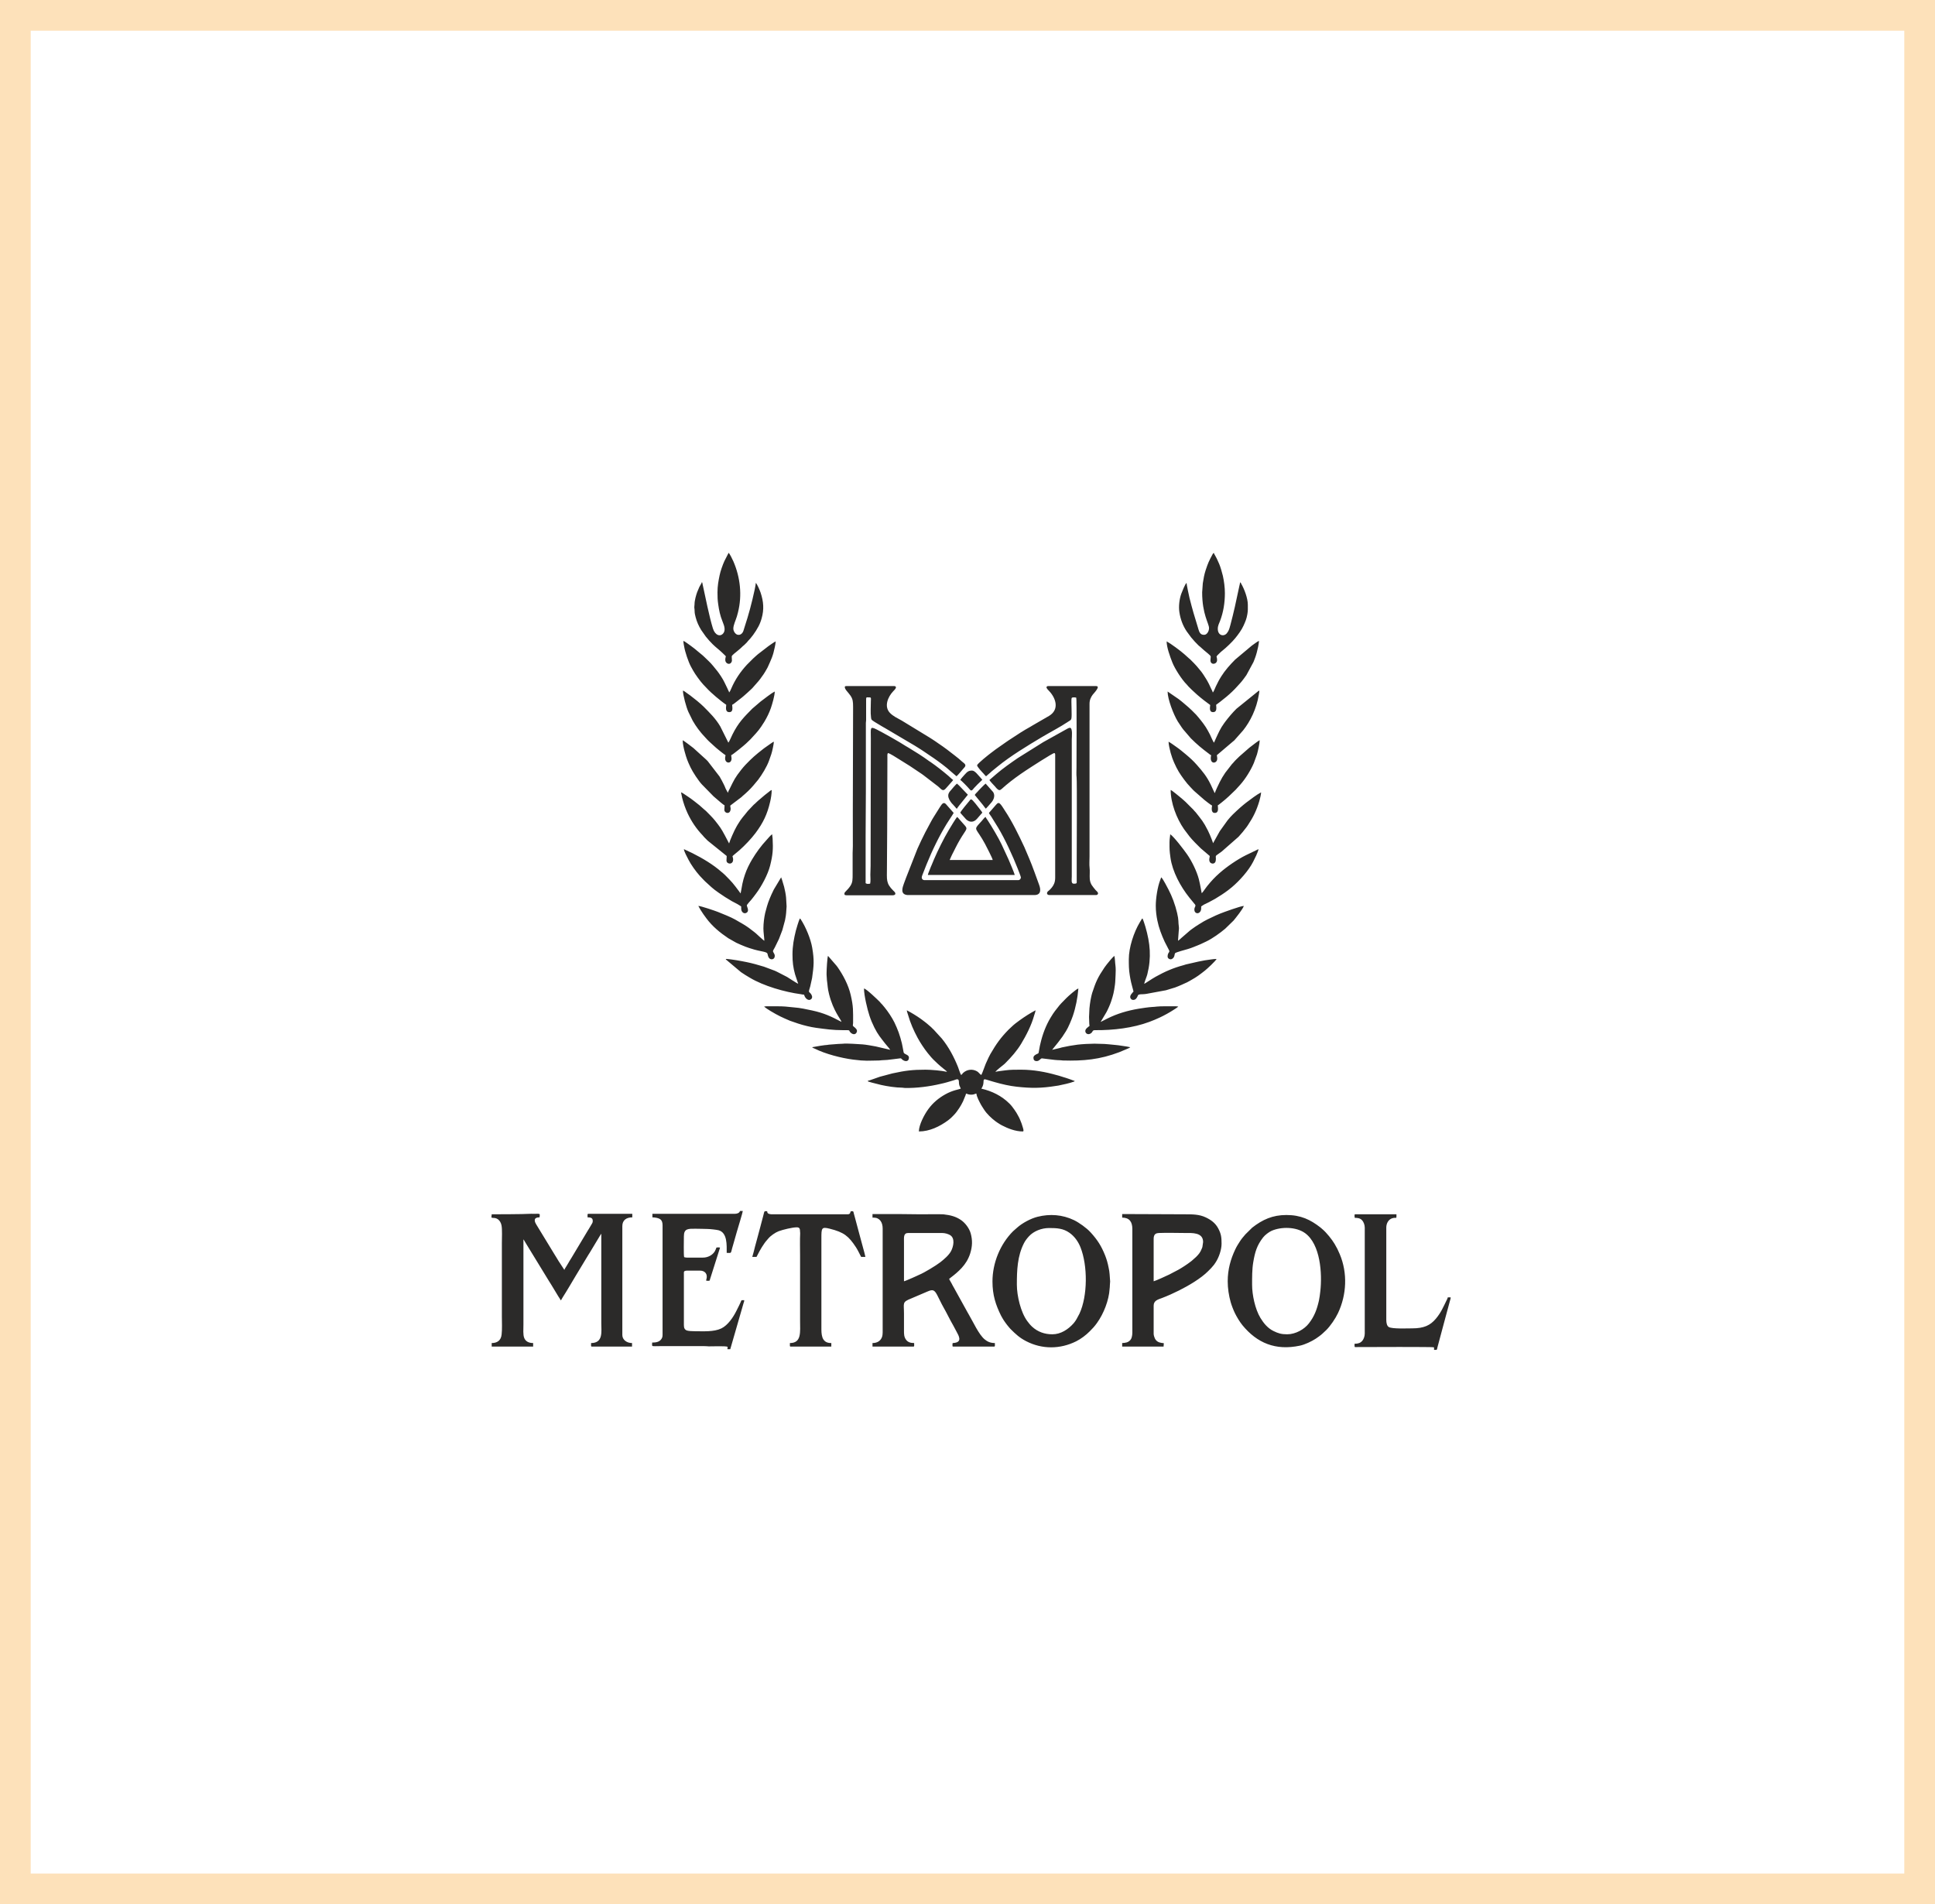 <?xml version="1.0" encoding="UTF-8"?> <svg xmlns="http://www.w3.org/2000/svg" width="63" height="62" viewBox="0 0 63 62" fill="none"> <path fill-rule="evenodd" clip-rule="evenodd" d="M27.505 22.369C27.505 22.452 27.61 22.531 27.692 22.652C27.767 22.764 27.775 22.844 27.775 23.024C27.775 24.536 27.762 26.043 27.767 27.555C27.768 27.631 27.76 27.688 27.76 27.77V28.456C27.76 28.634 27.761 28.727 27.689 28.84C27.648 28.903 27.588 28.972 27.534 29.024C27.494 29.063 27.485 29.08 27.498 29.134C27.516 29.143 27.531 29.149 27.559 29.149H29.07C29.117 29.149 29.158 29.129 29.15 29.084C29.143 29.047 29.106 29.02 29.083 28.997C28.838 28.753 28.877 28.645 28.877 28.256C28.877 27.833 28.885 27.433 28.885 27.007L28.892 24.665C28.892 24.6 28.884 24.563 28.908 24.519C28.972 24.524 29.188 24.671 29.265 24.716L29.616 24.935C29.635 24.947 29.652 24.958 29.672 24.972L30.009 25.198C30.029 25.213 30.045 25.223 30.067 25.24L30.546 25.608C30.642 25.684 30.694 25.798 30.804 25.66L30.996 25.443C31.01 25.425 31.022 25.415 31.034 25.397C30.98 25.36 30.929 25.304 30.878 25.261C30.691 25.103 30.497 24.949 30.296 24.81C30.28 24.799 30.271 24.795 30.254 24.783C30.037 24.624 29.808 24.48 29.578 24.342C29.547 24.323 29.515 24.307 29.486 24.288C29.293 24.16 28.739 23.849 28.538 23.748C28.315 23.637 28.353 23.703 28.353 24.049L28.345 28.194C28.345 28.299 28.337 28.377 28.337 28.479C28.338 28.573 28.349 28.691 28.33 28.772C28.272 28.777 28.235 28.791 28.183 28.756C28.183 28.25 28.183 27.744 28.183 27.239C28.183 26.724 28.191 26.235 28.191 25.721V23.633C28.191 23.602 28.191 23.57 28.191 23.54C28.191 23.497 28.199 23.491 28.199 23.448L28.199 22.785C28.197 22.679 28.213 22.708 28.33 22.708C28.37 22.708 28.353 22.783 28.353 22.847C28.353 23.007 28.338 23.199 28.358 23.35C28.366 23.414 28.366 23.428 28.41 23.46C28.508 23.532 28.622 23.587 28.724 23.654C28.758 23.676 28.791 23.692 28.827 23.713L29.782 24.277C29.853 24.323 29.919 24.36 29.99 24.408C30.024 24.431 30.054 24.451 30.087 24.472L30.339 24.643C30.358 24.656 30.371 24.664 30.39 24.677C30.565 24.798 30.803 24.973 30.959 25.118L31.142 25.274C31.18 25.248 31.335 25.06 31.368 25.022C31.388 24.999 31.428 24.963 31.431 24.926C31.434 24.868 31.361 24.833 31.325 24.798C31.257 24.732 31.177 24.671 31.103 24.612C30.923 24.47 30.74 24.329 30.549 24.203C30.516 24.181 30.489 24.16 30.453 24.136C30.418 24.113 30.389 24.094 30.356 24.072C30.325 24.05 30.297 24.033 30.262 24.012L29.362 23.463C29.228 23.387 29.078 23.321 28.971 23.207C28.775 22.997 28.912 22.685 29.079 22.509C29.11 22.478 29.17 22.422 29.17 22.377C29.17 22.352 29.142 22.338 29.116 22.338H27.552C27.528 22.338 27.505 22.345 27.505 22.369ZM34.07 22.369C34.074 22.419 34.124 22.464 34.157 22.498C34.378 22.73 34.499 23.098 34.16 23.306C33.985 23.412 33.803 23.508 33.628 23.614C33.596 23.633 33.573 23.648 33.541 23.666C33.331 23.782 33.127 23.914 32.928 24.047C32.869 24.086 32.815 24.119 32.757 24.161L32.422 24.396C32.368 24.437 32.319 24.473 32.264 24.515C32.208 24.557 31.813 24.866 31.813 24.919C31.813 24.967 31.989 25.153 32.026 25.191C32.057 25.222 32.068 25.249 32.105 25.274L32.242 25.156C32.26 25.141 32.266 25.131 32.286 25.115L32.477 24.96C32.893 24.618 33.454 24.279 33.921 24C34.21 23.828 34.511 23.676 34.79 23.489C34.827 23.465 34.864 23.45 34.879 23.409C34.911 23.323 34.866 22.786 34.891 22.728C34.907 22.691 35.034 22.708 35.041 22.716C35.06 22.736 35.049 24.648 35.049 24.981C35.049 25.071 35.04 25.228 35.052 25.309C35.068 25.411 35.056 27.811 35.056 27.909V28.733C35.056 28.776 34.99 28.772 34.956 28.772C34.867 28.772 34.895 28.636 34.895 28.541V24.072C34.895 24.007 34.932 23.695 34.834 23.696C34.794 23.697 34.756 23.725 34.725 23.74L33.963 24.165L33.139 24.681C32.898 24.847 32.658 25.014 32.436 25.204L32.213 25.397C32.259 25.466 32.343 25.547 32.4 25.611C32.417 25.63 32.42 25.638 32.438 25.657C32.558 25.778 32.553 25.733 32.747 25.569C32.951 25.397 33.172 25.238 33.394 25.09C33.53 25 34.27 24.519 34.325 24.519C34.352 24.519 34.355 24.553 34.355 24.58V28.579C34.355 28.65 34.343 28.716 34.321 28.769C34.286 28.857 34.219 28.936 34.149 28.997C34.132 29.012 34.129 29.009 34.115 29.025C34.066 29.078 34.087 29.142 34.17 29.142H35.688C35.721 29.142 35.75 29.118 35.75 29.088C35.75 29.042 35.696 29.011 35.672 28.981C35.58 28.866 35.494 28.789 35.481 28.617C35.472 28.501 35.489 28.36 35.475 28.254C35.462 28.161 35.473 27.98 35.473 27.878V22.916C35.473 22.786 35.519 22.697 35.576 22.619C35.6 22.585 35.848 22.338 35.688 22.338H34.124C34.106 22.338 34.104 22.34 34.093 22.346L34.07 22.369ZM16.009 39.536C16.007 39.622 15.974 39.651 16.047 39.652C16.077 39.653 16.097 39.654 16.118 39.658C16.162 39.667 16.189 39.681 16.219 39.704C16.273 39.748 16.311 39.812 16.328 39.895C16.355 40.024 16.34 40.319 16.34 40.476V42.865C16.34 43.057 16.352 43.27 16.332 43.45C16.311 43.644 16.19 43.728 16.009 43.728V43.843H17.358V43.728C17.21 43.728 17.111 43.67 17.068 43.563C17.024 43.454 17.042 43.272 17.042 43.127V40.353C17.047 40.358 17.044 40.355 17.052 40.365C17.056 40.371 17.058 40.373 17.062 40.379C17.069 40.391 17.072 40.398 17.079 40.408C17.092 40.431 17.102 40.447 17.116 40.471L17.873 41.709C17.898 41.751 17.927 41.792 17.951 41.833L18.177 42.207C18.196 42.238 18.243 42.302 18.251 42.333C18.28 42.325 18.269 42.327 18.3 42.274C18.315 42.249 18.325 42.231 18.341 42.207C18.433 42.067 18.655 41.688 18.75 41.529L19.159 40.852C19.174 40.828 19.186 40.81 19.201 40.786L19.531 40.238C19.537 40.227 19.543 40.217 19.552 40.204L19.577 40.168V43.081C19.577 43.349 19.647 43.728 19.245 43.728C19.245 43.807 19.234 43.843 19.268 43.843H20.578V43.728C20.406 43.728 20.262 43.622 20.262 43.466V39.921C20.262 39.727 20.394 39.636 20.586 39.636V39.521H19.153C19.119 39.521 19.13 39.557 19.13 39.636C19.265 39.636 19.299 39.671 19.299 39.76C19.299 39.809 19.275 39.835 19.256 39.87L19.17 40.015C19.158 40.034 19.152 40.043 19.14 40.062L18.609 40.949C18.566 41.014 18.529 41.08 18.49 41.146C18.471 41.178 18.453 41.208 18.432 41.242C18.415 41.27 18.381 41.319 18.375 41.347L18.183 41.053C18.162 41.018 18.144 40.987 18.122 40.952C18.1 40.919 18.086 40.891 18.063 40.857L17.459 39.866C17.418 39.802 17.369 39.683 17.471 39.649C17.571 39.616 17.573 39.682 17.573 39.544C17.573 39.506 17.47 39.521 17.396 39.521C17.338 39.521 17.252 39.516 17.197 39.522C17.101 39.533 16.142 39.536 16.009 39.536ZM29.432 41.717V40.438C29.432 40.284 29.412 40.145 29.57 40.145H30.672C30.769 40.145 30.865 40.175 30.929 40.211C31.106 40.313 31.041 40.588 30.966 40.732C30.895 40.867 30.739 41 30.615 41.097C30.475 41.206 30.089 41.439 29.939 41.5C29.863 41.531 29.796 41.571 29.69 41.613C29.627 41.638 29.489 41.703 29.432 41.717ZM28.407 39.644H28.445C28.643 39.644 28.738 39.799 28.738 39.998V43.381C28.738 43.431 28.731 43.491 28.717 43.53C28.669 43.666 28.551 43.728 28.407 43.728V43.843H29.74C29.774 43.843 29.763 43.807 29.763 43.728C29.637 43.728 29.555 43.695 29.5 43.621C29.43 43.527 29.432 43.429 29.432 43.319V42.765C29.432 42.418 29.363 42.397 29.673 42.274L30.197 42.05C30.367 41.977 30.419 41.992 30.509 42.157C30.576 42.281 30.642 42.433 30.718 42.565C30.819 42.739 30.938 42.991 31.039 43.161L31.146 43.362C31.213 43.486 31.333 43.685 31.083 43.722C31.004 43.734 31.011 43.708 31.011 43.82C31.011 43.838 31.017 43.843 31.034 43.843H32.367C32.402 43.843 32.391 43.807 32.391 43.728C32.241 43.728 32.145 43.679 32.061 43.61C31.867 43.452 31.685 43.039 31.538 42.792C31.524 42.768 31.512 42.748 31.499 42.724L31.06 41.93C31.032 41.88 31.005 41.836 30.982 41.786C30.962 41.743 30.907 41.67 30.903 41.632C30.928 41.625 30.939 41.609 30.958 41.594C31.083 41.5 31.203 41.399 31.31 41.283C31.369 41.219 31.427 41.143 31.472 41.068C31.515 40.997 31.564 40.892 31.589 40.807C31.658 40.581 31.667 40.388 31.605 40.16C31.558 39.991 31.427 39.818 31.287 39.722C31.125 39.612 30.959 39.564 30.717 39.537C30.649 39.53 30.084 39.536 29.963 39.536C29.706 39.536 29.474 39.528 29.216 39.528H28.407V39.644ZM30.834 34.898C30.658 34.857 30.311 34.828 30.133 34.828C29.708 34.828 29.481 34.856 29.058 34.948L28.645 35.058C28.592 35.075 28.292 35.187 28.253 35.19C28.261 35.22 28.275 35.215 28.31 35.226C28.338 35.235 28.349 35.24 28.381 35.247L28.689 35.325C28.891 35.37 29.163 35.412 29.37 35.413C29.412 35.414 29.416 35.421 29.455 35.422C29.844 35.433 30.285 35.37 30.613 35.292C30.692 35.274 30.763 35.259 30.835 35.237C30.911 35.215 30.979 35.197 31.055 35.172C31.13 35.148 31.218 35.094 31.22 35.221C31.22 35.271 31.224 35.303 31.236 35.343C31.247 35.376 31.273 35.414 31.281 35.445C31.219 35.474 31.026 35.492 30.78 35.629C30.557 35.753 30.375 35.907 30.227 36.108C30.091 36.292 29.917 36.629 29.917 36.839C30.266 36.839 30.598 36.676 30.87 36.475C30.889 36.461 30.901 36.453 30.917 36.437C30.937 36.417 30.942 36.415 30.963 36.398L31.048 36.313C31.12 36.241 31.176 36.16 31.233 36.075C31.282 36.001 31.314 35.941 31.355 35.858L31.429 35.678C31.437 35.654 31.448 35.638 31.451 35.606C31.48 35.609 31.497 35.622 31.527 35.63C31.584 35.644 31.651 35.646 31.706 35.631C31.742 35.622 31.752 35.609 31.79 35.606C31.798 35.711 31.889 35.873 31.938 35.966C31.95 35.987 31.957 35.998 31.97 36.019L32.036 36.122C32.127 36.265 32.276 36.406 32.413 36.509C32.447 36.535 32.479 36.554 32.514 36.577C32.546 36.599 32.584 36.621 32.62 36.64C32.81 36.739 33.057 36.839 33.3 36.839C33.346 36.839 33.309 36.736 33.303 36.713C33.279 36.62 33.248 36.544 33.212 36.457C33.194 36.413 33.175 36.375 33.154 36.338L33.093 36.229C33.068 36.188 33.048 36.16 33.022 36.123C32.974 36.054 32.922 35.986 32.862 35.928C32.61 35.678 32.297 35.525 31.951 35.445C32.106 35.213 31.915 35.083 32.173 35.169C32.247 35.194 32.316 35.211 32.393 35.234C32.615 35.298 32.869 35.357 33.1 35.382C33.578 35.435 33.901 35.433 34.383 35.356C34.413 35.352 34.436 35.35 34.463 35.344C34.599 35.316 34.842 35.265 34.96 35.217C34.986 35.207 34.979 35.221 34.987 35.19C34.953 35.188 34.921 35.169 34.888 35.158C34.855 35.148 34.827 35.136 34.792 35.124C34.756 35.112 34.725 35.102 34.693 35.091C34.676 35.085 34.661 35.081 34.646 35.077L34.493 35.029C34.459 35.019 34.427 35.011 34.391 35.001C34.045 34.902 33.645 34.828 33.254 34.828C33.087 34.828 32.889 34.826 32.735 34.849C32.629 34.865 32.503 34.875 32.406 34.898C32.434 34.856 32.631 34.699 32.679 34.662C32.705 34.642 32.713 34.633 32.735 34.611C32.927 34.419 33.107 34.216 33.248 33.983C33.417 33.704 33.585 33.372 33.671 33.058C33.684 33.012 33.711 32.947 33.716 32.894C33.535 32.99 33.366 33.099 33.2 33.218C33.109 33.283 33.011 33.357 32.932 33.435L32.84 33.521C32.575 33.791 32.436 33.99 32.244 34.32C32.201 34.395 32.163 34.483 32.126 34.564L32.092 34.639C32.052 34.731 31.992 34.922 31.951 34.998C31.908 34.986 31.864 34.913 31.817 34.885C31.666 34.795 31.484 34.816 31.356 34.934C31.329 34.959 31.327 34.987 31.289 34.998C31.249 34.923 31.223 34.822 31.191 34.741C31.059 34.412 30.888 34.088 30.663 33.813L30.402 33.527C30.401 33.526 30.399 33.524 30.398 33.523C30.397 33.522 30.395 33.52 30.394 33.519L30.374 33.501C30.352 33.481 30.337 33.464 30.316 33.443L30.184 33.329C30.158 33.309 30.14 33.295 30.115 33.274C30.092 33.255 30.072 33.242 30.049 33.224C30.025 33.206 30.003 33.188 29.979 33.172C29.835 33.07 29.681 32.977 29.524 32.894C29.529 32.946 29.553 33.003 29.567 33.051C29.639 33.306 29.748 33.553 29.873 33.785C29.898 33.831 29.923 33.874 29.949 33.918C29.976 33.962 30 34.002 30.03 34.045C30.086 34.13 30.14 34.205 30.201 34.282C30.276 34.376 30.356 34.472 30.446 34.553C30.501 34.603 30.552 34.66 30.61 34.705L30.724 34.799C30.761 34.832 30.807 34.857 30.834 34.898ZM34.263 43.443C34.007 43.443 33.783 43.362 33.602 43.194C33.544 43.141 33.492 43.076 33.445 43.012C33.234 42.726 33.107 42.192 33.107 41.825C33.107 41.362 33.123 40.901 33.336 40.481C33.379 40.395 33.44 40.318 33.504 40.249C33.653 40.087 33.907 39.983 34.155 39.983C34.411 39.983 34.614 39.994 34.818 40.137C34.982 40.252 35.102 40.42 35.178 40.609C35.416 41.209 35.414 42.192 35.146 42.77L35.055 42.94C35.043 42.96 35.036 42.972 35.023 42.993C35.002 43.024 34.974 43.064 34.95 43.09C34.778 43.283 34.538 43.443 34.263 43.443ZM32.313 41.724C32.313 42.172 32.421 42.49 32.591 42.834C32.605 42.863 32.621 42.89 32.638 42.918C32.686 43.004 32.785 43.139 32.851 43.214C32.874 43.239 32.883 43.254 32.909 43.279C33.072 43.441 33.194 43.555 33.407 43.666C33.926 43.936 34.517 43.932 35.039 43.671C35.195 43.593 35.356 43.471 35.478 43.348C35.579 43.248 35.633 43.189 35.715 43.076C35.935 42.771 36.105 42.334 36.127 41.963C36.13 41.919 36.136 41.899 36.135 41.848C36.135 41.793 36.144 41.773 36.144 41.724L36.127 41.486C36.124 41.417 36.107 41.332 36.093 41.265C36.065 41.121 36.028 40.994 35.979 40.871C35.858 40.569 35.732 40.371 35.516 40.133C35.514 40.131 35.51 40.126 35.508 40.125L35.501 40.117C35.379 39.983 35.131 39.805 34.967 39.726C34.591 39.546 34.183 39.516 33.781 39.617C33.559 39.672 33.281 39.823 33.117 39.97L32.982 40.089C32.563 40.51 32.313 41.121 32.313 41.724ZM41.907 43.443C41.717 43.443 41.616 43.412 41.459 43.335C41.272 43.242 41.143 43.083 41.037 42.91C40.864 42.624 40.766 42.157 40.766 41.832C40.766 41.59 40.764 41.332 40.803 41.099C40.859 40.765 40.923 40.546 41.125 40.288C41.184 40.212 41.31 40.115 41.398 40.075C41.714 39.935 42.2 39.94 42.489 40.148C42.992 40.511 43.052 41.469 42.987 42.042C42.974 42.15 42.962 42.256 42.941 42.35C42.872 42.649 42.791 42.861 42.615 43.088C42.466 43.281 42.182 43.443 41.907 43.443ZM39.972 41.717C39.972 41.944 40.008 42.182 40.069 42.398C40.1 42.506 40.16 42.661 40.209 42.76C40.269 42.881 40.364 43.04 40.452 43.148C40.925 43.723 41.524 43.983 42.323 43.813C42.483 43.779 42.702 43.676 42.842 43.584C42.889 43.554 43.013 43.464 43.053 43.425L43.18 43.306C43.318 43.169 43.477 42.933 43.562 42.755C43.845 42.159 43.879 41.449 43.62 40.835C43.563 40.7 43.529 40.63 43.453 40.502C43.365 40.354 43.196 40.142 43.059 40.024C43.058 40.023 43.053 40.019 43.051 40.017L42.989 39.964C42.666 39.712 42.353 39.559 41.883 39.559C41.434 39.559 41.105 39.708 40.769 39.971L40.548 40.189C40.492 40.255 40.424 40.332 40.378 40.404C40.313 40.508 40.272 40.563 40.214 40.687C40.071 40.992 39.972 41.325 39.972 41.717ZM37.561 41.717V40.414C37.561 40.292 37.544 40.152 37.73 40.145C38.016 40.133 38.296 40.145 38.586 40.145C38.804 40.145 39.171 40.117 39.171 40.438L39.147 40.605C39.146 40.606 39.141 40.62 39.14 40.622C39.137 40.631 39.132 40.644 39.127 40.656C39.078 40.779 39.034 40.832 38.942 40.925L38.799 41.052C38.781 41.067 38.764 41.078 38.746 41.092C38.663 41.158 38.468 41.286 38.365 41.342L38.067 41.498C37.986 41.539 37.63 41.7 37.561 41.717ZM36.536 39.644C36.772 39.644 36.867 39.782 36.867 40.014V43.389C36.867 43.439 36.861 43.49 36.849 43.532C36.842 43.555 36.836 43.575 36.826 43.594C36.794 43.65 36.748 43.686 36.685 43.707C36.649 43.718 36.58 43.728 36.536 43.728V43.843H37.884C37.884 43.711 37.928 43.739 37.819 43.724C37.717 43.709 37.642 43.666 37.599 43.574C37.584 43.54 37.561 43.475 37.561 43.427V42.51C37.561 42.341 37.708 42.309 37.835 42.261C38.016 42.192 38.212 42.104 38.385 42.017C38.697 41.861 39.101 41.624 39.335 41.387C39.425 41.297 39.446 41.279 39.527 41.178C39.548 41.151 39.561 41.128 39.58 41.1C39.685 40.941 39.772 40.69 39.772 40.492C39.772 40.284 39.758 40.173 39.662 39.993C39.567 39.816 39.422 39.714 39.251 39.634C39.042 39.536 38.825 39.536 38.578 39.536C37.891 39.536 37.225 39.528 36.536 39.528V39.644ZM23.915 39.521H21.241V39.636C21.324 39.636 21.43 39.656 21.482 39.688C21.545 39.728 21.572 39.791 21.572 39.891V43.458C21.572 43.523 21.56 43.564 21.524 43.61C21.456 43.698 21.348 43.712 21.233 43.712C21.233 43.859 21.181 43.828 21.518 43.828H22.921C22.982 43.828 23.026 43.833 23.075 43.836C23.163 43.84 23.626 43.817 23.691 43.851C23.689 43.885 23.684 43.87 23.684 43.928H23.776L24.206 42.439C24.217 42.401 24.231 42.377 24.231 42.333C24.126 42.333 24.148 42.319 24.108 42.41C24.093 42.443 24.083 42.467 24.066 42.5C24.035 42.563 24.006 42.619 23.976 42.68C23.877 42.88 23.7 43.149 23.485 43.252C23.24 43.37 22.893 43.343 22.613 43.343C22.543 43.343 22.414 43.337 22.366 43.32C22.292 43.294 22.266 43.24 22.266 43.142V41.432C22.266 41.374 22.325 41.37 22.381 41.37H22.79C22.959 41.37 23.044 41.488 23.001 41.643C22.982 41.709 22.982 41.701 23.083 41.701C23.11 41.701 23.11 41.676 23.117 41.651L23.429 40.667C23.45 40.607 23.458 40.615 23.345 40.615C23.321 40.615 23.325 40.624 23.307 40.67C23.297 40.696 23.288 40.716 23.275 40.738C23.204 40.861 23.05 40.946 22.89 40.946H22.358C22.322 40.946 22.303 40.938 22.274 40.931C22.255 40.852 22.266 40.371 22.266 40.253C22.266 39.995 22.408 40.006 22.643 40.006C22.783 40.006 22.9 40.012 23.037 40.014C23.111 40.014 23.34 40.039 23.401 40.057C23.684 40.14 23.66 40.538 23.66 40.792C23.817 40.792 23.789 40.826 23.838 40.638C23.854 40.577 23.87 40.528 23.888 40.465C23.923 40.344 23.953 40.238 23.987 40.117C24.018 40.009 24.184 39.467 24.184 39.428H24.092C24.076 39.495 23.997 39.521 23.915 39.521ZM24.493 40.923H24.631L24.726 40.741C24.781 40.639 24.826 40.571 24.889 40.479C24.913 40.444 24.926 40.428 24.953 40.397C24.976 40.369 24.995 40.348 25.017 40.322C25.089 40.236 25.24 40.13 25.352 40.087C25.489 40.036 25.801 39.96 25.941 39.96C26.044 39.96 26.045 40.017 26.049 40.114C26.051 40.146 26.054 40.139 26.052 40.164C26.041 40.325 26.049 40.726 26.049 40.892V43.003C26.049 43.364 26.105 43.728 25.718 43.728C25.718 43.807 25.707 43.843 25.741 43.843H27.066V43.728C26.936 43.728 26.861 43.69 26.808 43.609C26.758 43.535 26.743 43.409 26.743 43.289V40.322C26.743 39.983 26.745 39.937 27.014 40.005C27.48 40.122 27.628 40.245 27.867 40.607C27.921 40.687 27.991 40.836 28.037 40.923H28.176C28.171 40.868 27.977 40.19 27.953 40.083L27.826 39.608C27.816 39.576 27.81 39.553 27.801 39.518C27.78 39.43 27.792 39.436 27.713 39.436C27.668 39.436 27.713 39.536 27.598 39.536H25.117C25.086 39.536 25.044 39.526 25.022 39.516C24.99 39.501 24.979 39.478 24.978 39.436C24.872 39.436 24.896 39.409 24.845 39.604L24.795 39.792C24.765 39.922 24.725 40.045 24.695 40.169C24.647 40.362 24.587 40.553 24.545 40.736L24.493 40.923ZM29.378 28.988C29.378 29.1 29.466 29.142 29.57 29.142H33.677C33.896 29.142 33.892 28.97 33.832 28.809C33.772 28.644 33.594 28.145 33.521 27.981C33.505 27.946 33.495 27.919 33.48 27.883L33.351 27.58C33.169 27.19 32.951 26.739 32.709 26.38C32.678 26.333 32.571 26.144 32.514 26.144C32.477 26.144 32.443 26.185 32.424 26.208L32.198 26.468C32.207 26.501 32.253 26.553 32.273 26.586L32.497 26.947C32.722 27.321 32.981 27.887 33.133 28.276C33.148 28.315 33.238 28.543 33.238 28.564C33.238 28.614 33.203 28.656 33.153 28.656H30.094C30.049 28.656 30.01 28.619 30.01 28.572C30.01 28.528 30.043 28.465 30.056 28.425L30.167 28.143C30.248 27.941 30.373 27.659 30.472 27.462C30.494 27.419 30.514 27.379 30.536 27.334C30.56 27.285 30.581 27.252 30.605 27.203C30.65 27.113 30.699 27.037 30.747 26.951C30.821 26.814 31.013 26.537 31.05 26.468L30.794 26.177C30.714 26.1 30.666 26.181 30.606 26.271L30.404 26.593C30.371 26.647 30.337 26.7 30.308 26.758L30.125 27.1C30.037 27.276 29.948 27.455 29.869 27.637L29.5 28.578C29.477 28.64 29.452 28.701 29.429 28.769C29.407 28.834 29.378 28.905 29.378 28.988ZM44.102 39.559C44.102 39.619 44.099 39.602 44.11 39.652C44.202 39.652 44.28 39.659 44.347 39.73C44.392 39.777 44.434 39.877 44.434 39.968V43.419C44.434 43.517 44.394 43.61 44.347 43.664C44.325 43.689 44.284 43.717 44.25 43.729C44.206 43.745 44.165 43.751 44.102 43.751C44.102 43.868 44.093 43.86 44.156 43.859C44.57 43.856 46.668 43.85 46.684 43.866C46.706 43.913 46.667 43.951 46.707 43.951C46.795 43.951 46.778 43.959 46.802 43.862C46.862 43.621 46.944 43.351 47.004 43.108L47.207 42.355C47.217 42.322 47.231 42.281 47.231 42.241H47.138C47.129 42.281 47.116 42.3 47.1 42.333C46.987 42.562 46.919 42.733 46.748 42.937C46.567 43.151 46.364 43.25 45.975 43.25C45.813 43.25 45.331 43.272 45.217 43.207C45.154 43.17 45.135 43.07 45.135 42.973V39.968C45.135 39.835 45.202 39.703 45.332 39.664C45.476 39.621 45.466 39.717 45.466 39.536H44.126C44.108 39.536 44.102 39.541 44.102 39.559ZM39.14 19.287C39.14 20.004 39.364 20.299 39.364 20.45C39.364 20.541 39.31 20.638 39.243 20.662C39.241 20.663 39.239 20.663 39.237 20.664C39.199 20.675 39.147 20.667 39.117 20.651C39.046 20.61 39.026 20.509 39.003 20.434C38.888 20.06 38.825 19.854 38.728 19.468C38.71 19.398 38.633 19.029 38.632 18.979C38.584 19.011 38.488 19.262 38.463 19.326C38.398 19.499 38.37 19.745 38.398 19.929C38.432 20.157 38.509 20.366 38.635 20.555L38.782 20.754C38.84 20.828 38.958 20.955 39.026 21.019C39.045 21.036 39.054 21.039 39.073 21.057C39.158 21.139 39.239 21.203 39.329 21.278C39.459 21.387 39.41 21.36 39.41 21.498C39.41 21.666 39.626 21.636 39.626 21.491C39.626 21.331 39.542 21.428 39.748 21.227C39.761 21.215 39.779 21.201 39.794 21.189C39.923 21.087 40.115 20.905 40.22 20.775C40.315 20.658 40.424 20.511 40.487 20.371C40.549 20.231 40.585 20.155 40.612 19.996C40.633 19.876 40.627 19.809 40.627 19.688C40.627 19.48 40.513 19.175 40.405 18.993C40.389 18.966 40.404 18.971 40.373 18.963C40.372 19.003 40.357 19.044 40.351 19.08L40.202 19.77C40.163 19.954 40.107 20.158 40.062 20.339C40.044 20.412 40.02 20.494 39.989 20.552L39.945 20.616C39.851 20.735 39.649 20.7 39.649 20.473C39.649 20.371 39.693 20.294 39.723 20.216C39.83 19.936 39.88 19.631 39.88 19.31C39.88 19.127 39.853 18.925 39.815 18.751C39.795 18.661 39.729 18.434 39.693 18.357L39.628 18.213C39.615 18.186 39.606 18.168 39.592 18.141C39.575 18.106 39.524 18.027 39.518 18C39.497 18.014 39.487 18.032 39.474 18.056C39.356 18.277 39.333 18.326 39.253 18.567C39.21 18.697 39.182 18.849 39.161 18.992L39.14 19.287ZM23.36 19.287C23.36 19.441 23.362 19.527 23.384 19.679C23.41 19.868 23.447 20.042 23.517 20.216C23.527 20.24 23.531 20.253 23.54 20.277C23.578 20.371 23.627 20.514 23.554 20.613C23.454 20.748 23.28 20.686 23.211 20.461C23.092 20.077 22.964 19.429 22.873 19.011C22.866 18.98 22.873 18.972 22.851 18.956C22.841 18.993 22.79 19.071 22.769 19.112C22.761 19.128 22.76 19.134 22.753 19.15L22.698 19.28C22.665 19.371 22.612 19.553 22.613 19.672C22.613 19.72 22.603 19.74 22.605 19.78C22.606 19.806 22.61 19.81 22.612 19.834C22.623 19.971 22.606 19.923 22.649 20.097C22.687 20.247 22.75 20.382 22.829 20.512L22.978 20.724C23.05 20.816 23.123 20.895 23.204 20.976C23.291 21.064 23.442 21.179 23.518 21.255C23.693 21.43 23.614 21.313 23.614 21.491C23.614 21.587 23.728 21.657 23.799 21.583C23.809 21.572 23.83 21.533 23.83 21.514C23.83 21.336 23.791 21.385 23.909 21.276C23.925 21.262 23.938 21.253 23.956 21.239C24.034 21.175 24.112 21.113 24.182 21.041C24.202 21.022 24.208 21.02 24.228 21.003L24.314 20.919C24.331 20.9 24.334 20.891 24.352 20.872C24.384 20.839 24.403 20.817 24.433 20.783C24.542 20.658 24.695 20.427 24.754 20.264C24.77 20.219 24.782 20.189 24.796 20.138C24.881 19.842 24.861 19.588 24.765 19.299C24.743 19.231 24.649 19.008 24.608 18.979C24.593 19.166 24.415 19.867 24.357 20.045C24.349 20.068 24.345 20.086 24.34 20.105L24.202 20.545C24.174 20.62 24.108 20.691 24.009 20.665C23.942 20.646 23.876 20.554 23.876 20.466C23.876 20.354 23.947 20.212 23.991 20.072C24.005 20.026 24.015 19.989 24.027 19.939C24.168 19.377 24.101 18.793 23.877 18.277C23.852 18.22 23.758 18.024 23.722 18L23.584 18.27C23.529 18.392 23.457 18.592 23.429 18.731C23.39 18.921 23.36 19.078 23.36 19.287ZM30.21 28.487H33.038C33.034 28.444 32.855 28.026 32.835 27.98L32.611 27.495C32.522 27.302 32.273 26.881 32.158 26.709C32.14 26.682 32.097 26.626 32.09 26.599C32.063 26.606 32.008 26.676 31.986 26.703L31.979 26.711C31.978 26.712 31.976 26.714 31.975 26.715C31.971 26.721 31.971 26.721 31.965 26.728C31.701 27.02 31.743 26.928 31.959 27.284C31.967 27.297 31.968 27.298 31.977 27.312L32.07 27.475C32.098 27.531 32.317 27.946 32.321 28.001H30.919L30.978 27.868C30.998 27.822 31.022 27.78 31.045 27.734C31.068 27.689 31.086 27.652 31.109 27.606C31.198 27.428 31.288 27.274 31.398 27.109C31.503 26.951 31.489 26.962 31.325 26.778L31.246 26.688C31.233 26.671 31.177 26.608 31.165 26.599C31.129 26.625 30.934 26.953 30.888 27.03C30.735 27.283 30.531 27.696 30.412 27.973L30.335 28.158C30.324 28.185 30.318 28.191 30.307 28.222L30.257 28.349C30.244 28.381 30.213 28.454 30.21 28.487ZM24.855 30.228C24.855 30.354 24.883 30.526 24.886 30.629C24.854 30.62 24.656 30.428 24.614 30.392C24.594 30.376 24.579 30.363 24.559 30.347C24.433 30.247 24.341 30.177 24.198 30.091L23.935 29.939C23.82 29.87 23.487 29.736 23.368 29.689C23.29 29.658 22.818 29.496 22.736 29.496L22.808 29.624C22.868 29.723 22.932 29.811 23 29.902C23.193 30.162 23.444 30.368 23.711 30.547L23.972 30.695C24.209 30.804 24.309 30.845 24.565 30.919C24.639 30.939 24.706 30.954 24.784 30.97C25.037 31.02 24.969 31.034 25.012 31.142C25.025 31.176 25.043 31.203 25.073 31.22C25.138 31.255 25.225 31.223 25.225 31.122C25.225 31.058 25.18 31.023 25.168 30.978C25.161 30.95 25.207 30.888 25.227 30.847C25.274 30.752 25.315 30.67 25.361 30.572L25.472 30.283L25.559 29.962C25.605 29.731 25.592 29.718 25.61 29.511L25.593 29.22C25.582 29.105 25.556 28.982 25.53 28.875L25.461 28.644C25.451 28.615 25.438 28.588 25.433 28.564L25.193 28.964C25.186 28.98 25.179 28.994 25.171 29.011C25.102 29.147 25.012 29.361 24.972 29.506C24.951 29.58 24.932 29.645 24.913 29.724C24.881 29.865 24.855 30.062 24.855 30.228ZM36.752 31.23C36.752 31.415 36.752 31.569 36.783 31.753C36.789 31.788 36.795 31.824 36.802 31.865C36.833 32.034 36.871 32.139 36.906 32.285C36.884 32.3 36.888 32.299 36.872 32.321C36.839 32.362 36.752 32.446 36.826 32.527C36.866 32.571 36.942 32.563 36.985 32.519C37.027 32.477 37.044 32.415 37.053 32.402C37.079 32.367 37.168 32.372 37.214 32.37C37.243 32.37 37.293 32.364 37.326 32.359L37.963 32.241L38.259 32.151C38.43 32.087 38.493 32.053 38.652 31.982L38.776 31.913C38.977 31.801 39.058 31.736 39.228 31.603C39.3 31.547 39.57 31.298 39.61 31.222C39.542 31.222 39.495 31.231 39.434 31.238C39.156 31.269 38.876 31.34 38.611 31.401C38.585 31.407 38.563 31.418 38.534 31.425C38.193 31.517 37.929 31.633 37.625 31.802C37.598 31.817 37.587 31.825 37.562 31.84C37.55 31.848 37.546 31.849 37.532 31.857L37.377 31.956C37.353 31.972 37.276 32.025 37.252 32.031C37.275 31.935 37.336 31.798 37.354 31.725C37.493 31.172 37.448 30.71 37.292 30.173C37.273 30.108 37.226 29.961 37.199 29.905C37.175 29.913 37.173 29.924 37.15 29.964C37.135 29.989 37.125 30.006 37.109 30.031C36.915 30.354 36.752 30.847 36.752 31.23ZM37.63 29.488C37.63 29.663 37.651 29.821 37.681 29.969C37.729 30.21 37.819 30.443 37.92 30.662L38.059 30.932C38.105 31.013 38.015 30.998 38.015 31.145C38.015 31.184 38.041 31.21 38.069 31.223C38.11 31.24 38.134 31.237 38.169 31.215C38.252 31.163 38.234 31.07 38.259 31.035C38.28 31.006 38.609 30.918 38.666 30.902C38.739 30.881 38.798 30.859 38.866 30.832C39.056 30.76 39.119 30.728 39.283 30.649C39.481 30.553 39.722 30.379 39.89 30.238L40.163 29.972C40.226 29.896 40.475 29.587 40.496 29.496C40.394 29.498 39.846 29.698 39.728 29.745C39.678 29.765 39.63 29.784 39.582 29.807C39.366 29.911 39.259 29.951 39.046 30.088C38.948 30.151 38.903 30.177 38.802 30.252C38.782 30.268 38.766 30.279 38.745 30.295L38.468 30.535C38.45 30.553 38.372 30.624 38.354 30.629L38.377 30.32C38.379 30.264 38.391 30.239 38.381 30.171C38.358 30.024 38.383 29.968 38.325 29.726L38.271 29.525C38.177 29.217 38.089 29.041 37.941 28.769C37.917 28.726 37.838 28.584 37.807 28.564C37.795 28.59 37.784 28.628 37.772 28.66C37.687 28.877 37.63 29.252 37.63 29.488ZM38.077 27.424C38.077 27.657 38.075 27.684 38.108 27.924C38.17 28.378 38.438 28.868 38.718 29.218L38.884 29.421C38.967 29.504 38.886 29.509 38.886 29.619C38.886 29.749 39.032 29.774 39.087 29.666C39.111 29.619 39.109 29.581 39.109 29.512C39.154 29.482 39.201 29.447 39.255 29.426C39.309 29.404 39.353 29.374 39.408 29.348L39.558 29.267C39.715 29.172 39.827 29.102 39.98 28.988C40.025 28.954 40.065 28.922 40.109 28.885C40.359 28.674 40.653 28.346 40.8 28.058C40.842 27.975 40.972 27.722 40.974 27.647L40.563 27.845C40.295 27.977 39.939 28.219 39.705 28.427C39.547 28.567 39.445 28.677 39.307 28.846C39.291 28.867 39.278 28.883 39.264 28.903C39.248 28.923 39.234 28.945 39.218 28.966C39.192 28.999 39.153 29.062 39.125 29.08C39.114 29.032 39.108 28.983 39.097 28.93C39.074 28.815 39.063 28.743 39.032 28.625C38.965 28.366 38.802 28.035 38.648 27.815C38.551 27.676 38.225 27.245 38.1 27.162C38.099 27.223 38.077 27.313 38.077 27.424ZM23.645 22.947C23.645 23.011 23.596 23.186 23.745 23.186C23.886 23.186 23.838 23.018 23.838 22.947C23.867 22.939 23.936 22.881 23.965 22.859L24.147 22.717C24.168 22.7 24.185 22.686 24.206 22.668L24.325 22.563C24.394 22.494 24.484 22.427 24.543 22.35C24.59 22.29 24.675 22.208 24.746 22.113C24.829 22.002 24.893 21.912 24.96 21.788C24.975 21.761 24.985 21.748 24.998 21.718C25.108 21.471 25.167 21.363 25.225 21.075C25.235 21.025 25.254 20.937 25.256 20.882C25.171 20.926 25.094 20.987 25.018 21.038L24.683 21.296C24.662 21.316 24.65 21.323 24.629 21.342L24.52 21.441C24.519 21.443 24.514 21.447 24.512 21.449L24.316 21.645C24.104 21.876 23.934 22.125 23.809 22.417C23.795 22.451 23.761 22.529 23.738 22.546C23.735 22.515 23.724 22.505 23.712 22.479C23.699 22.453 23.694 22.436 23.681 22.41C23.608 22.265 23.572 22.168 23.476 22.022C23.362 21.85 23.34 21.833 23.22 21.684C23.113 21.552 23.031 21.489 22.927 21.384C22.907 21.365 22.896 21.352 22.875 21.336L22.605 21.113C22.567 21.084 22.53 21.056 22.491 21.027C22.452 20.998 22.284 20.875 22.25 20.866C22.25 20.93 22.265 20.997 22.276 21.057C22.305 21.229 22.412 21.548 22.494 21.701L22.571 21.84C22.634 21.954 22.801 22.184 22.892 22.282C23.009 22.409 23.117 22.522 23.25 22.633L23.307 22.684C23.42 22.775 23.517 22.861 23.645 22.947ZM23.622 24.588C23.612 24.632 23.601 24.698 23.614 24.742C23.645 24.852 23.782 24.86 23.812 24.747C23.828 24.682 23.808 24.652 23.807 24.588C23.851 24.576 24.233 24.266 24.294 24.205L24.432 24.073C24.552 23.941 24.679 23.815 24.782 23.66L24.888 23.496C24.97 23.359 25.046 23.205 25.099 23.052C25.147 22.909 25.221 22.657 25.225 22.515C25.146 22.557 25.059 22.618 24.988 22.672C24.758 22.844 24.756 22.843 24.548 23.026C24.527 23.045 24.516 23.05 24.494 23.072C24.221 23.349 24.042 23.524 23.848 23.913C23.833 23.943 23.736 24.164 23.714 24.18L23.45 23.65C23.297 23.392 23.112 23.213 22.907 23.006C22.812 22.91 22.58 22.722 22.475 22.645C22.436 22.616 22.397 22.589 22.358 22.562C22.329 22.541 22.269 22.492 22.235 22.485C22.238 22.643 22.344 23.027 22.412 23.178L22.554 23.467C22.612 23.565 22.663 23.646 22.728 23.733L22.823 23.854C22.843 23.876 22.853 23.891 22.873 23.912L23.027 24.081C23.045 24.101 23.061 24.117 23.081 24.135C23.092 24.146 23.097 24.15 23.109 24.161L23.254 24.293C23.293 24.332 23.332 24.361 23.374 24.397C23.413 24.431 23.452 24.46 23.493 24.493C23.537 24.528 23.577 24.558 23.622 24.588ZM39.556 25.813H39.541C39.535 25.787 39.525 25.773 39.513 25.749L39.418 25.543C39.288 25.276 39.156 25.118 38.969 24.906C38.853 24.774 38.753 24.683 38.619 24.57C38.51 24.479 38.406 24.391 38.286 24.309C38.211 24.258 38.126 24.191 38.046 24.149C38.046 24.238 38.09 24.427 38.114 24.512C38.132 24.571 38.147 24.617 38.166 24.676C38.186 24.735 38.209 24.784 38.23 24.836C38.267 24.926 38.33 25.046 38.378 25.127C38.456 25.258 38.637 25.507 38.753 25.622L38.858 25.733C38.867 25.74 38.862 25.735 38.871 25.744C38.881 25.753 38.876 25.75 38.886 25.759L39.211 26.043C39.258 26.081 39.41 26.201 39.464 26.229C39.463 26.245 39.406 26.468 39.549 26.468C39.697 26.468 39.649 26.289 39.649 26.221C39.678 26.206 39.685 26.196 39.712 26.176C39.734 26.16 39.752 26.145 39.772 26.129C39.931 26.005 40.086 25.857 40.229 25.715L40.383 25.545C40.548 25.36 40.722 25.08 40.822 24.845L40.925 24.562C40.956 24.453 41.013 24.207 41.013 24.103C40.972 24.113 40.823 24.235 40.782 24.264C40.743 24.292 40.71 24.318 40.673 24.348L40.356 24.625C40.288 24.693 40.218 24.753 40.158 24.828C40.144 24.847 40.129 24.857 40.113 24.875L39.894 25.157C39.803 25.293 39.784 25.326 39.711 25.466C39.675 25.535 39.568 25.762 39.556 25.813ZM23.738 27.462L23.6 27.199C23.475 26.965 23.435 26.915 23.28 26.718C23.204 26.622 23.071 26.491 22.985 26.404C22.963 26.383 22.951 26.378 22.93 26.358L22.771 26.217C22.666 26.134 22.535 26.028 22.425 25.955C22.381 25.926 22.348 25.9 22.305 25.874C22.268 25.853 22.216 25.808 22.173 25.798C22.187 25.855 22.197 25.922 22.21 25.977C22.251 26.143 22.313 26.32 22.384 26.473C22.509 26.742 22.673 26.986 22.877 27.198C22.899 27.221 22.906 27.236 22.93 27.26C22.97 27.299 23.002 27.334 23.042 27.372L23.66 27.87L23.653 28.017C23.653 28.142 23.869 28.168 23.869 27.986C23.869 27.871 23.809 27.9 23.902 27.827L24.078 27.68C24.245 27.533 24.464 27.303 24.596 27.126C24.849 26.789 24.982 26.507 25.075 26.103C25.101 25.991 25.125 25.852 25.125 25.721C25.096 25.728 25.035 25.779 25.011 25.799C24.974 25.83 24.939 25.854 24.902 25.884L24.69 26.064C24.648 26.096 24.628 26.126 24.59 26.158C24.567 26.177 24.559 26.182 24.537 26.204L24.346 26.406C24.211 26.583 24.159 26.612 24.014 26.853C24.002 26.873 23.991 26.894 23.978 26.916C23.914 27.022 23.758 27.375 23.738 27.462ZM39.387 27.87C39.387 27.92 39.346 28.005 39.397 28.076C39.441 28.134 39.587 28.156 39.587 27.971C39.587 27.828 39.542 27.9 39.779 27.723L40.325 27.244C40.416 27.146 40.503 27.04 40.583 26.933L40.631 26.864C40.804 26.605 40.911 26.385 41 26.086C41.019 26.022 41.059 25.861 41.059 25.798C40.91 25.876 40.721 26.022 40.584 26.125C40.562 26.141 40.548 26.152 40.528 26.169C40.507 26.185 40.493 26.198 40.473 26.214C40.384 26.284 40.122 26.526 40.059 26.601C40.027 26.64 40.001 26.672 39.967 26.709L39.716 27.059C39.701 27.084 39.692 27.099 39.68 27.123L39.495 27.454C39.492 27.425 39.402 27.204 39.389 27.175C39.369 27.128 39.35 27.088 39.328 27.043C39.178 26.745 39.12 26.691 38.937 26.456C38.92 26.434 38.909 26.427 38.892 26.408C38.873 26.387 38.868 26.376 38.846 26.354C38.829 26.338 38.814 26.325 38.799 26.308L38.603 26.112C38.544 26.052 38.261 25.819 38.177 25.759C38.161 25.748 38.135 25.726 38.115 25.721C38.115 26.141 38.304 26.643 38.55 26.997L38.732 27.239C38.805 27.333 39.009 27.541 39.096 27.622L39.387 27.87ZM39.487 22.546C39.482 22.523 39.471 22.505 39.461 22.48C39.449 22.453 39.44 22.438 39.428 22.413C39.404 22.362 39.387 22.323 39.364 22.276C39.288 22.126 39.264 22.099 39.184 21.971C39.121 21.87 39.038 21.782 38.964 21.69L38.875 21.594C38.874 21.593 38.873 21.591 38.871 21.59L38.764 21.482C38.763 21.481 38.761 21.479 38.76 21.478C38.751 21.468 38.757 21.474 38.748 21.466C38.737 21.456 38.732 21.455 38.718 21.442L38.56 21.3C38.442 21.194 38.108 20.947 37.984 20.882C37.984 21.078 38.094 21.376 38.169 21.567C38.25 21.773 38.479 22.13 38.641 22.29C38.664 22.312 38.67 22.326 38.691 22.348C38.728 22.386 38.762 22.418 38.799 22.456L38.915 22.563C38.977 22.625 39.201 22.808 39.275 22.859L39.402 22.954C39.396 23.033 39.36 23.186 39.495 23.186C39.641 23.186 39.595 23.014 39.595 22.947C39.636 22.919 39.68 22.887 39.719 22.855L39.929 22.687C40.054 22.582 40.178 22.467 40.286 22.344C40.379 22.238 40.39 22.239 40.489 22.107C40.519 22.066 40.55 22.026 40.58 21.982L40.81 21.557C40.834 21.503 40.847 21.459 40.87 21.401C40.899 21.326 40.946 21.149 40.962 21.062C40.972 21.008 40.99 20.92 40.99 20.866C40.952 20.875 40.802 20.991 40.754 21.023L40.213 21.477C40.05 21.641 39.886 21.824 39.763 22.021C39.682 22.149 39.652 22.213 39.587 22.346C39.565 22.391 39.516 22.525 39.487 22.546ZM24.115 29.088C24.098 29.075 24.086 29.052 24.071 29.032C23.859 28.749 23.849 28.735 23.601 28.485L23.52 28.412C23.505 28.4 23.504 28.401 23.489 28.388C23.222 28.15 22.869 27.941 22.548 27.78L22.266 27.647C22.267 27.688 22.311 27.784 22.327 27.817L22.366 27.894C22.408 27.972 22.429 28.025 22.488 28.119C22.606 28.307 22.742 28.483 22.9 28.639L22.957 28.697C23.125 28.849 23.195 28.927 23.402 29.069C23.561 29.179 23.658 29.242 23.83 29.342C23.898 29.381 24.001 29.427 24.055 29.464C24.081 29.482 24.105 29.495 24.131 29.512C24.131 29.572 24.129 29.62 24.149 29.662C24.184 29.735 24.262 29.758 24.324 29.705C24.395 29.643 24.315 29.515 24.315 29.481C24.315 29.452 24.445 29.315 24.464 29.291C24.491 29.257 24.514 29.228 24.539 29.196L24.615 29.095C24.794 28.858 25.001 28.473 25.074 28.182C25.162 27.829 25.174 27.654 25.155 27.3C25.153 27.258 25.14 27.204 25.14 27.162C25.081 27.201 25.012 27.29 24.961 27.345C24.784 27.533 24.619 27.76 24.487 27.981C24.397 28.132 24.311 28.303 24.251 28.484C24.22 28.576 24.19 28.678 24.171 28.774L24.128 29.009C24.125 29.031 24.116 29.059 24.115 29.088ZM23.591 26.221L23.583 26.368C23.583 26.472 23.747 26.523 23.782 26.382C23.8 26.308 23.776 26.298 23.776 26.229L24.144 25.95C24.155 25.939 24.159 25.933 24.171 25.923C24.298 25.816 24.426 25.697 24.533 25.569L24.684 25.388C24.808 25.224 24.965 24.97 25.039 24.764C25.098 24.601 25.13 24.52 25.165 24.343C25.174 24.297 25.194 24.204 25.194 24.149C25.166 24.156 25.104 24.204 25.075 24.223C24.951 24.305 24.797 24.42 24.683 24.516C24.596 24.589 24.496 24.673 24.418 24.752C24.309 24.86 24.229 24.941 24.134 25.061C23.926 25.326 23.903 25.386 23.761 25.674C23.741 25.714 23.709 25.768 23.699 25.813L23.626 25.678C23.606 25.627 23.589 25.585 23.565 25.538C23.519 25.446 23.479 25.369 23.428 25.283L23.042 24.782C23.024 24.764 23.011 24.751 22.992 24.732L22.576 24.355C22.542 24.327 22.262 24.112 22.227 24.103C22.227 24.211 22.265 24.379 22.291 24.471C22.352 24.693 22.381 24.772 22.483 24.987C22.554 25.137 22.743 25.424 22.853 25.541L23.231 25.927L23.463 26.126C23.505 26.158 23.547 26.198 23.591 26.221ZM39.526 24.18C39.5 24.161 39.411 23.95 39.395 23.918C39.372 23.872 39.349 23.83 39.325 23.787C39.247 23.641 39.127 23.486 39.02 23.359L38.946 23.272C38.929 23.254 38.914 23.24 38.896 23.222C38.83 23.156 38.766 23.088 38.696 23.029C38.584 22.936 38.498 22.854 38.372 22.76L38.015 22.515C38.015 22.762 38.204 23.255 38.345 23.488L38.474 23.682C38.493 23.708 38.505 23.725 38.523 23.749L38.772 24.039C38.983 24.248 39.119 24.36 39.363 24.543C39.385 24.56 39.404 24.58 39.433 24.588C39.365 24.881 39.592 24.873 39.626 24.742C39.641 24.683 39.623 24.646 39.618 24.588L40.151 24.135C40.165 24.123 40.171 24.121 40.182 24.111L40.474 23.78C40.708 23.487 40.909 23.079 40.984 22.625C40.988 22.6 40.994 22.569 40.998 22.538C41.002 22.499 41.012 22.474 40.973 22.497L40.256 23.077C40.126 23.206 40.004 23.35 39.892 23.498C39.875 23.52 39.866 23.536 39.85 23.556C39.732 23.717 39.672 23.86 39.592 24.031C39.58 24.057 39.572 24.079 39.559 24.105C39.546 24.132 39.538 24.155 39.526 24.18ZM25.802 31.076C25.802 31.327 25.823 31.499 25.886 31.725L25.988 32.031C25.958 32.024 25.667 31.834 25.625 31.808L25.299 31.64C25.273 31.629 25.256 31.618 25.231 31.608L24.873 31.474C24.714 31.424 24.47 31.357 24.319 31.327C24.206 31.305 24.103 31.283 23.988 31.265C23.896 31.25 23.712 31.222 23.63 31.222C23.638 31.255 23.634 31.235 23.66 31.261L24.125 31.652C24.215 31.716 24.313 31.773 24.408 31.83C24.864 32.105 25.556 32.301 26.073 32.37C26.112 32.375 26.14 32.386 26.18 32.386C26.21 32.514 26.333 32.608 26.414 32.527C26.467 32.473 26.432 32.395 26.394 32.349C26.328 32.272 26.317 32.326 26.38 32.115L26.44 31.844C26.497 31.441 26.515 31.266 26.443 30.851C26.394 30.566 26.232 30.177 26.073 29.935C26.06 29.916 26.058 29.911 26.041 29.905C26.009 29.967 25.931 30.222 25.912 30.299C25.848 30.557 25.802 30.798 25.802 31.076ZM35.457 33.11L35.465 33.334C35.466 33.371 35.472 33.369 35.473 33.403C35.442 33.423 35.416 33.448 35.388 33.472C35.262 33.579 35.389 33.736 35.519 33.642C35.594 33.588 35.552 33.54 35.657 33.541C36.244 33.547 36.887 33.47 37.421 33.271C37.537 33.227 37.646 33.183 37.758 33.13C37.891 33.069 38.09 32.96 38.219 32.874C38.253 32.851 38.345 32.797 38.362 32.771C38.323 32.771 38.32 32.763 38.277 32.763C38.17 32.763 37.763 32.759 37.663 32.773C37.625 32.778 37.559 32.785 37.514 32.786C37.405 32.791 37.18 32.825 37.071 32.843C36.714 32.903 36.375 33.002 36.061 33.159C36.021 33.179 35.985 33.2 35.949 33.216C35.925 33.228 35.915 33.231 35.892 33.244C35.875 33.254 35.853 33.267 35.835 33.272L36.022 32.958C36.07 32.872 36.144 32.704 36.175 32.61C36.247 32.392 36.267 32.302 36.3 32.066C36.317 31.946 36.312 31.846 36.321 31.747C36.327 31.666 36.329 31.516 36.316 31.427C36.303 31.342 36.305 31.223 36.282 31.122C36.23 31.157 36.076 31.345 36.035 31.399C36.01 31.433 35.984 31.465 35.959 31.501C35.74 31.825 35.679 31.965 35.56 32.327C35.545 32.373 35.536 32.421 35.525 32.469C35.5 32.572 35.464 32.821 35.465 32.94C35.466 33.005 35.457 33.042 35.457 33.11ZM26.912 31.669C26.912 31.709 26.91 31.751 26.915 31.789C26.922 31.831 26.917 31.871 26.923 31.912C26.95 32.094 26.941 32.165 26.992 32.367C27.134 32.929 27.377 33.183 27.398 33.272C27.061 33.094 26.834 32.985 26.438 32.899C26.279 32.864 26.03 32.811 25.872 32.802L25.57 32.772C25.458 32.76 25.084 32.763 24.963 32.763C24.92 32.763 24.917 32.771 24.878 32.771C24.896 32.798 25.044 32.892 25.086 32.917C25.336 33.067 25.458 33.123 25.723 33.236L25.992 33.328C26.162 33.384 26.395 33.441 26.573 33.465C26.888 33.507 27.108 33.541 27.451 33.541C27.75 33.541 27.591 33.538 27.712 33.635C27.776 33.687 27.855 33.689 27.891 33.611C27.91 33.572 27.904 33.537 27.877 33.502C27.854 33.471 27.827 33.45 27.797 33.427C27.746 33.389 27.775 33.375 27.775 33.303C27.775 32.916 27.788 32.78 27.696 32.388C27.621 32.067 27.451 31.747 27.267 31.484C27.256 31.469 27.246 31.457 27.233 31.44L26.958 31.122C26.934 31.172 26.912 31.57 26.912 31.669ZM28.985 34.181L28.51 34.07C28.412 34.052 28.176 34.009 28.083 34.004C27.952 33.997 27.564 33.965 27.438 33.983C27.394 33.989 27.333 33.984 27.284 33.99L26.99 34.013C26.973 34.014 26.947 34.019 26.923 34.023C26.899 34.026 26.878 34.026 26.853 34.029C26.812 34.034 26.752 34.041 26.711 34.049L26.442 34.096C26.46 34.121 26.499 34.128 26.532 34.145C26.868 34.314 27.388 34.449 27.773 34.499C28.185 34.553 28.275 34.532 28.623 34.528C28.665 34.528 28.668 34.521 28.707 34.52C28.823 34.517 28.952 34.506 29.055 34.49L29.302 34.459C29.347 34.455 29.346 34.47 29.368 34.491C29.453 34.57 29.593 34.581 29.593 34.435C29.593 34.33 29.437 34.337 29.42 34.262C29.402 34.181 29.389 34.072 29.364 33.971C29.348 33.907 29.333 33.851 29.315 33.789C29.281 33.671 29.24 33.556 29.193 33.449C29.169 33.394 29.148 33.344 29.121 33.29C29.039 33.125 28.914 32.938 28.798 32.796L28.721 32.704C28.709 32.691 28.701 32.685 28.69 32.673L28.636 32.611C28.564 32.54 28.204 32.191 28.13 32.185C28.13 32.405 28.239 32.864 28.308 33.07C28.353 33.207 28.403 33.325 28.466 33.452C28.585 33.69 28.675 33.79 28.823 33.981C28.875 34.048 28.937 34.109 28.985 34.181ZM33.647 34.435C33.647 34.501 33.669 34.542 33.741 34.548C33.839 34.556 33.872 34.46 33.923 34.459L34.178 34.49C34.276 34.504 34.41 34.519 34.517 34.52C34.559 34.52 34.563 34.527 34.602 34.528C35.276 34.548 35.813 34.497 36.443 34.257L36.703 34.148C36.735 34.131 36.78 34.12 36.798 34.096C36.774 34.094 36.753 34.086 36.734 34.083C36.706 34.078 36.696 34.076 36.669 34.071C36.628 34.063 36.573 34.058 36.528 34.05C36.364 34.022 36.241 34.019 36.106 34.002C36.066 33.996 35.996 33.996 35.956 33.99L35.634 33.981C35.494 33.981 35.226 33.995 35.081 34.013C34.931 34.031 34.727 34.068 34.577 34.102C34.547 34.109 34.527 34.116 34.498 34.124L34.255 34.181L34.451 33.938C34.605 33.741 34.58 33.768 34.708 33.571C34.776 33.468 34.891 33.193 34.93 33.076C35.024 32.8 35.085 32.489 35.11 32.185C35.055 32.19 34.779 32.435 34.723 32.492L34.552 32.667C34.533 32.693 34.517 32.703 34.497 32.728C34.369 32.893 34.326 32.932 34.204 33.136C34.056 33.381 33.944 33.673 33.877 33.965C33.87 33.995 33.862 34.025 33.855 34.058L33.82 34.254C33.811 34.304 33.804 34.296 33.765 34.315C33.721 34.335 33.647 34.373 33.647 34.435ZM31.265 26.46C31.295 26.504 31.382 26.591 31.409 26.625C31.52 26.77 31.676 26.806 31.803 26.666L31.982 26.46C31.976 26.438 31.92 26.37 31.903 26.347C31.863 26.294 31.662 26.029 31.628 26.029C31.583 26.029 31.592 26.039 31.564 26.073C31.505 26.143 31.279 26.412 31.265 26.46ZM30.873 25.906C30.873 26.002 30.939 26.091 30.984 26.149C30.999 26.169 31.009 26.175 31.025 26.192L31.108 26.286C31.125 26.309 31.129 26.322 31.158 26.329C31.164 26.307 31.222 26.236 31.24 26.212L31.512 25.875L31.252 25.603C31.236 25.587 31.226 25.577 31.21 25.561C31.175 25.526 31.174 25.537 31.165 25.513C31.127 25.523 30.997 25.687 30.959 25.73C30.917 25.777 30.873 25.825 30.873 25.906ZM31.736 25.883L32.006 26.213C32.025 26.238 32.079 26.316 32.098 26.329C32.106 26.323 32.169 26.255 32.179 26.241L32.258 26.15C32.346 26.058 32.413 25.914 32.336 25.79L32.09 25.513C32.057 25.535 31.86 25.735 31.822 25.783C31.786 25.827 31.782 25.813 31.736 25.883ZM31.265 25.397C31.3 25.406 31.526 25.645 31.571 25.7C31.622 25.762 31.646 25.745 31.716 25.654L31.814 25.552C31.815 25.551 31.816 25.549 31.817 25.548L31.982 25.389L31.911 25.306C31.858 25.255 31.745 25.089 31.651 25.089C31.541 25.089 31.497 25.12 31.41 25.218C31.378 25.255 31.274 25.365 31.265 25.397Z" fill="#2B2A29"></path> <rect x="0.5" y="0.5" width="62" height="61" stroke="#FDE1BA"></rect> </svg> 